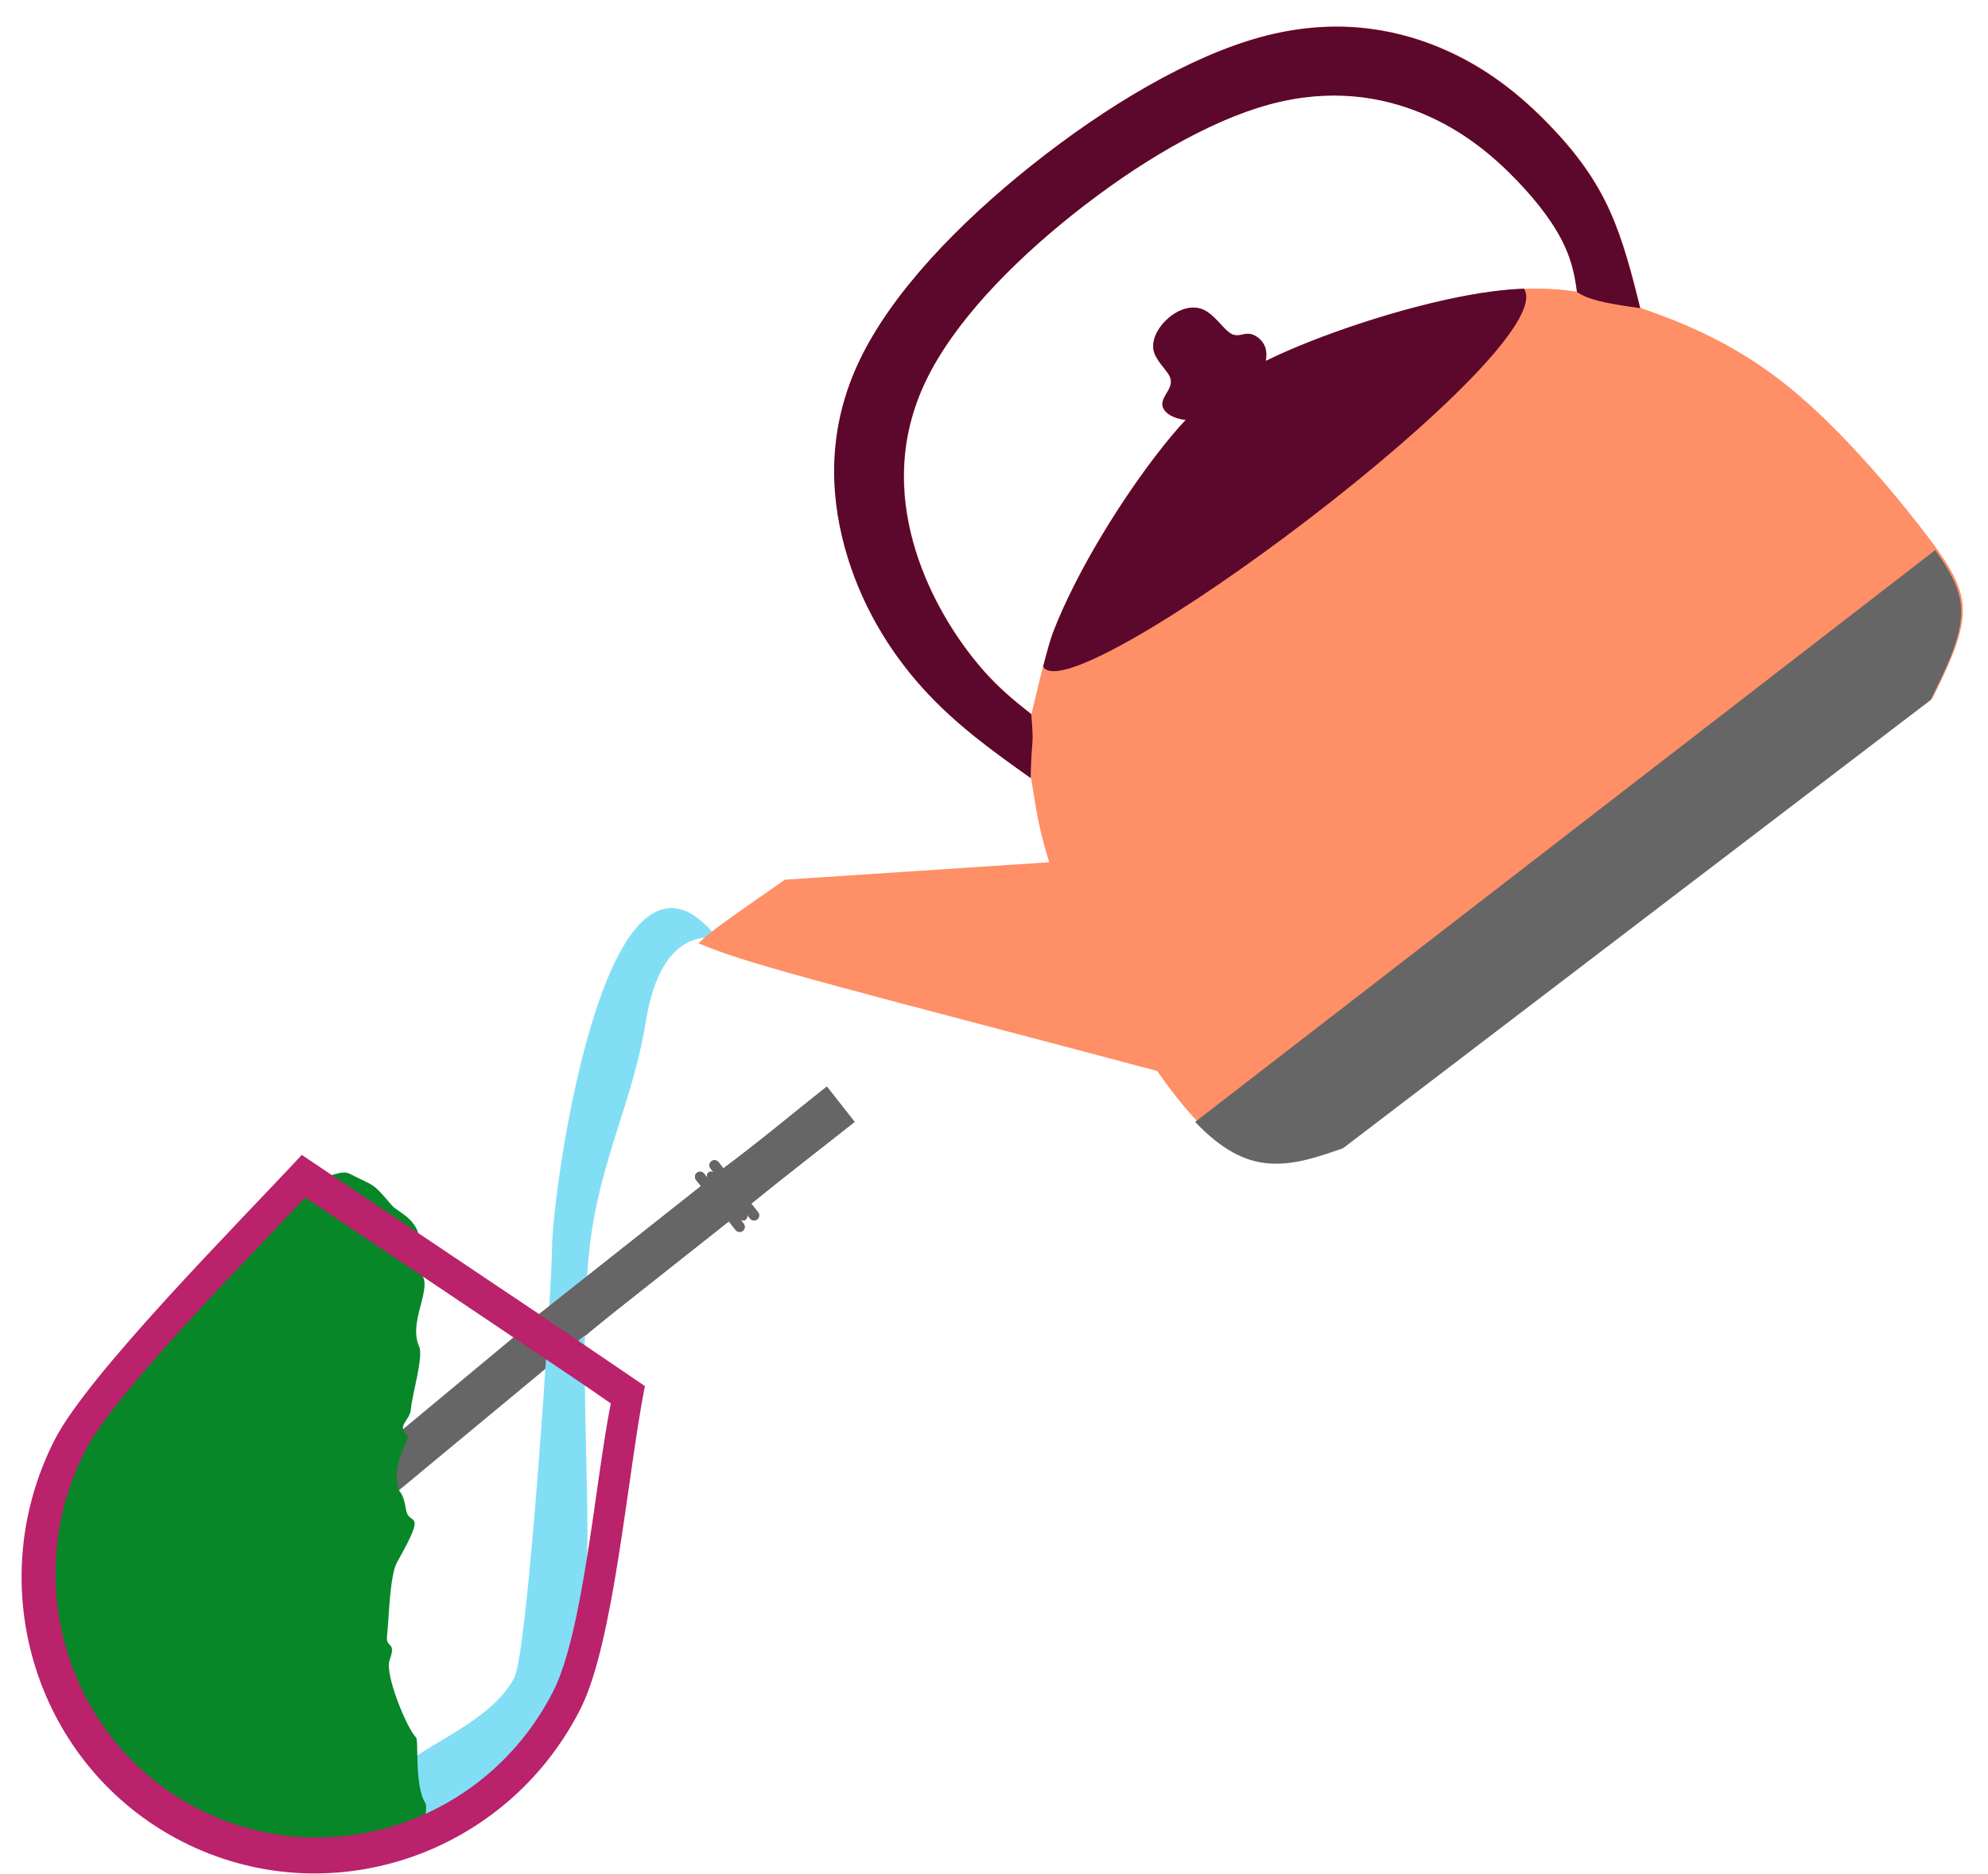 <svg width="70" height="66" viewBox="0 0 70 66" fill="currentColor" xmlns="http://www.w3.org/2000/svg">
<g clipPath="url(#clip0_1224_6382)">
<path fill-rule="evenodd" clip-rule="evenodd" d="M20.682 44.934L21.406 46.38L11.694 54.435L10.768 53.179L20.682 44.934Z" fill="#666666"/>
<path fill-rule="evenodd" clip-rule="evenodd" d="M24.988 32.871C21.406 28.759 19.536 41.921 19.536 44.006C19.536 45.166 18.708 58.124 18.204 59.115C16.965 61.555 11.934 62.181 14.714 63.833C15.102 64.063 19.43 62.424 19.771 59.641C20.1 56.967 20.585 58.241 20.585 54.038C20.585 50.854 20.314 46.848 20.673 43.83C21.035 40.788 22.174 38.84 22.651 35.912C23.216 32.444 25.127 33.031 24.988 32.87V32.871Z" fill="#82DEF5" stroke="#82DEF5" stroke-width="0.2" stroke-miterlimit="22.926"/>
<path fill-rule="evenodd" clip-rule="evenodd" d="M14.499 44.693C15.593 44.942 14.289 46.403 14.76 47.422C14.921 47.77 14.495 49.182 14.468 49.625C14.441 50.046 13.919 50.199 14.371 50.58C14.279 50.957 13.822 51.579 14.012 52.393C14.058 52.588 14.189 52.498 14.297 53.164C14.398 53.792 15.084 53.059 13.982 55.015C13.718 55.485 13.697 57.017 13.628 57.607C13.574 58.07 13.971 57.77 13.717 58.471C13.544 58.947 14.303 60.831 14.65 61.189C14.75 61.292 14.587 62.887 14.975 63.492C15.098 63.684 14.9 65.288 13.395 65.263C12.149 65.243 11.645 65.58 10.061 65.205C8.139 64.75 5.163 63.897 4.097 62.141C3.033 60.386 2.126 60.127 1.748 57.516C1.553 56.177 1.626 53.394 2.078 52.149C2.624 50.643 3.461 48.924 4.69 47.893C6.233 46.598 8.379 44.056 9.732 42.517C10.11 42.088 11.859 41.105 12.287 41.324C13.237 41.81 13.081 41.609 13.798 42.45C14.045 42.739 15.065 43.023 14.713 44.298C14.65 44.525 14.726 44.744 14.499 44.693L14.499 44.693Z" fill="#078727"/>
<path fill-rule="evenodd" clip-rule="evenodd" d="M22.706 48.811L20.354 47.213L24.849 43.657L25.663 43.012L25.904 43.317C25.965 43.394 26.078 43.407 26.155 43.346C26.232 43.284 26.245 43.171 26.184 43.093C26.103 42.991 25.806 42.615 26.052 42.927C26.102 42.99 26.194 43 26.256 42.95C26.319 42.901 26.329 42.809 26.28 42.746C26.026 42.426 26.345 42.829 26.411 42.913C26.472 42.99 26.585 43.003 26.663 42.942C26.739 42.88 26.753 42.767 26.692 42.69L26.453 42.388C27.625 41.434 28.902 40.451 30.092 39.51L29.114 38.265C27.937 39.196 26.664 40.262 25.471 41.145L25.299 40.926C25.238 40.849 25.124 40.836 25.048 40.897C24.971 40.958 24.957 41.072 25.018 41.149C25.035 41.17 25.264 41.46 25.151 41.316C25.101 41.254 25.009 41.243 24.947 41.293C24.884 41.342 24.873 41.434 24.923 41.497C25.054 41.663 24.808 41.352 24.791 41.33C24.73 41.252 24.617 41.24 24.54 41.301C24.463 41.362 24.45 41.476 24.511 41.553L24.682 41.77L18.981 46.28L10.626 40.672C8.421 43.05 3.106 48.382 1.92 50.714C-0.716 55.902 1.291 62.229 6.403 64.847C11.516 67.464 17.797 65.38 20.434 60.192C21.619 57.86 22.083 51.999 22.707 48.811L22.706 48.811ZM21.506 49.421C20.094 48.463 23.598 50.799 10.744 42.172C8.781 44.29 4.046 49.039 2.99 51.116C0.642 55.738 2.43 61.373 6.983 63.705C11.537 66.036 17.133 64.18 19.481 59.558C20.537 57.481 20.95 52.261 21.506 49.421L21.506 49.421Z" fill="#BA226B"/>
<path fill-rule="evenodd" clip-rule="evenodd" d="M20.716 47.459L20.354 47.213L24.848 43.657L25.663 43.013L25.903 43.317C25.964 43.394 26.078 43.407 26.155 43.346C26.232 43.285 26.245 43.171 26.184 43.094C26.103 42.991 25.806 42.615 26.052 42.927C26.102 42.99 26.193 43.001 26.256 42.951C26.319 42.901 26.329 42.809 26.279 42.746C26.026 42.426 26.345 42.83 26.411 42.913C26.472 42.99 26.585 43.003 26.662 42.942C26.739 42.881 26.753 42.767 26.691 42.69L26.453 42.388C27.625 41.434 28.901 40.452 30.091 39.51L29.114 38.265C27.937 39.196 26.664 40.262 25.471 41.145L25.298 40.926C25.237 40.849 25.124 40.836 25.047 40.897C24.97 40.958 24.957 41.072 25.018 41.149C25.035 41.17 25.264 41.46 25.15 41.316C25.101 41.254 25.009 41.243 24.947 41.293C24.884 41.343 24.873 41.435 24.923 41.498C25.054 41.663 24.808 41.352 24.791 41.33C24.73 41.253 24.617 41.24 24.54 41.301C24.462 41.362 24.449 41.476 24.51 41.553L24.682 41.77L18.981 46.28L17.314 45.162V45.162L20.716 47.459L20.716 47.459Z" fill="#666666"/>
<path fill-rule="evenodd" clip-rule="evenodd" d="M47.341 40.395C54.239 35.133 61.136 29.872 68.034 24.61C68.553 23.561 69.073 22.512 69.113 21.612C69.152 20.712 68.712 19.962 67.61 18.547C66.508 17.132 64.743 15.054 62.99 13.631C61.237 12.208 59.494 11.442 57.878 10.885L57.762 10.845C57.468 9.654 57.163 8.472 56.697 7.435C56.198 6.325 55.514 5.381 54.556 4.391C53.598 3.4 52.366 2.362 50.692 1.666C49.018 0.97 46.902 0.615 44.388 1.305C41.874 1.994 38.961 3.727 36.345 5.809C33.729 7.89 31.409 10.319 30.281 12.673C29.153 15.027 29.216 17.306 29.756 19.276C30.297 21.247 31.313 22.908 32.483 24.21C33.654 25.511 34.977 26.453 36.301 27.395C36.301 27.395 36.379 27.824 36.412 28.052C36.525 28.827 36.699 29.587 36.944 30.365C33.843 30.57 30.741 30.775 27.639 30.98C26.775 31.579 25.911 32.179 25.404 32.553C24.896 32.926 24.746 33.073 24.596 33.22C25.176 33.457 25.756 33.693 27.809 34.272C29.862 34.851 33.388 35.773 35.79 36.405C38.191 37.036 39.468 37.377 40.745 37.717L40.746 37.717C41.076 38.189 41.402 38.62 41.711 38.987C42.858 40.35 43.773 40.835 44.673 40.924C45.573 41.012 46.457 40.704 47.341 40.395L47.341 40.395ZM55.535 10.272C54.657 10.139 53.701 10.117 52.548 10.266C50.324 10.553 47.365 11.477 45.352 12.35C45.073 12.472 44.811 12.592 44.565 12.714C44.628 12.344 44.528 12.137 44.396 11.992C44.251 11.831 44.066 11.744 43.884 11.759C43.701 11.775 43.519 11.893 43.277 11.715C43.035 11.537 42.731 11.064 42.35 10.902C41.97 10.741 41.511 10.89 41.155 11.189C40.798 11.488 40.544 11.936 40.608 12.314C40.673 12.692 41.058 13 41.178 13.254C41.299 13.508 41.156 13.708 41.048 13.889C40.941 14.07 40.871 14.231 40.968 14.405C41.06 14.568 41.301 14.742 41.744 14.792C41.475 15.08 41.204 15.4 40.92 15.758C39.567 17.468 37.926 20.065 37.074 22.274C36.838 22.887 36.321 25.144 36.321 25.144C35.668 24.628 35.014 24.114 34.251 23.146C33.489 22.178 32.618 20.755 32.155 19.068C31.693 17.38 31.639 15.428 32.605 13.412C33.571 11.396 35.557 9.316 37.798 7.533C40.038 5.751 42.533 4.266 44.686 3.676C46.839 3.086 48.651 3.389 50.085 3.986C51.519 4.582 52.574 5.471 53.394 6.319C54.215 7.167 54.801 7.975 55.128 8.711C55.372 9.262 55.472 9.772 55.535 10.272V10.272Z" fill="#FF8F66"/>
<path fill-rule="evenodd" clip-rule="evenodd" d="M53.662 10.166C55.05 12.285 37.757 25.203 36.73 23.479C36.858 22.981 36.99 22.504 37.081 22.27C37.933 20.06 39.574 17.463 40.927 15.753C41.211 15.395 41.481 15.075 41.751 14.787C41.308 14.737 41.067 14.563 40.975 14.399C40.877 14.226 40.948 14.065 41.055 13.884C41.162 13.703 41.306 13.503 41.185 13.249C41.065 12.995 40.68 12.687 40.615 12.309C40.55 11.931 40.805 11.483 41.162 11.184C41.518 10.885 41.976 10.736 42.357 10.897C42.738 11.059 43.041 11.532 43.284 11.71C43.526 11.888 43.707 11.77 43.89 11.755C44.073 11.739 44.258 11.826 44.403 11.987C44.535 12.132 44.635 12.339 44.571 12.709C44.818 12.587 45.079 12.466 45.359 12.345C47.371 11.472 50.331 10.548 52.555 10.261C52.945 10.21 53.313 10.18 53.662 10.166V10.166Z" fill="#5C072C"/>
<path fill-rule="evenodd" clip-rule="evenodd" d="M47.284 40.439C54.181 35.177 61.079 29.915 67.976 24.653C68.496 23.604 69.016 22.555 69.055 21.655C69.087 20.937 68.813 20.314 68.141 19.373L42.082 39.51C43.034 40.51 43.831 40.889 44.616 40.967C45.516 41.055 46.4 40.747 47.284 40.439Z" fill="#666666"/>
<path fill-rule="evenodd" clip-rule="evenodd" d="M57.752 10.852C57.458 9.661 57.153 8.479 56.687 7.442C56.188 6.332 55.504 5.389 54.546 4.398C53.588 3.407 52.356 2.37 50.682 1.674C49.008 0.978 46.892 0.623 44.378 1.312C41.864 2.002 38.951 3.735 36.335 5.816C33.719 7.897 31.399 10.326 30.271 12.681C29.143 15.035 29.206 17.314 29.746 19.284C30.287 21.254 31.303 22.916 32.474 24.217C33.644 25.519 34.968 26.46 36.291 27.402C36.322 25.822 36.418 26.401 36.311 25.152C35.658 24.636 35.004 24.122 34.241 23.154C33.479 22.186 32.608 20.763 32.145 19.076C31.683 17.388 31.629 15.436 32.595 13.42C33.561 11.404 35.548 9.324 37.788 7.541C40.029 5.759 42.523 4.274 44.676 3.684C46.829 3.094 48.642 3.397 50.075 3.994C51.509 4.59 52.564 5.478 53.384 6.327C54.205 7.175 54.791 7.983 55.118 8.719C55.362 9.27 55.462 9.78 55.525 10.28C55.911 10.547 56.47 10.675 57.752 10.852H57.752Z" fill="#5C072C"/>
</g>
<defs>
<clipPath id="clip0_1224_6382">
<rect width="68.699" height="65.388" fill="white" transform="translate(0.76 0.588)"/>
</clipPath>
</defs>
</svg>
